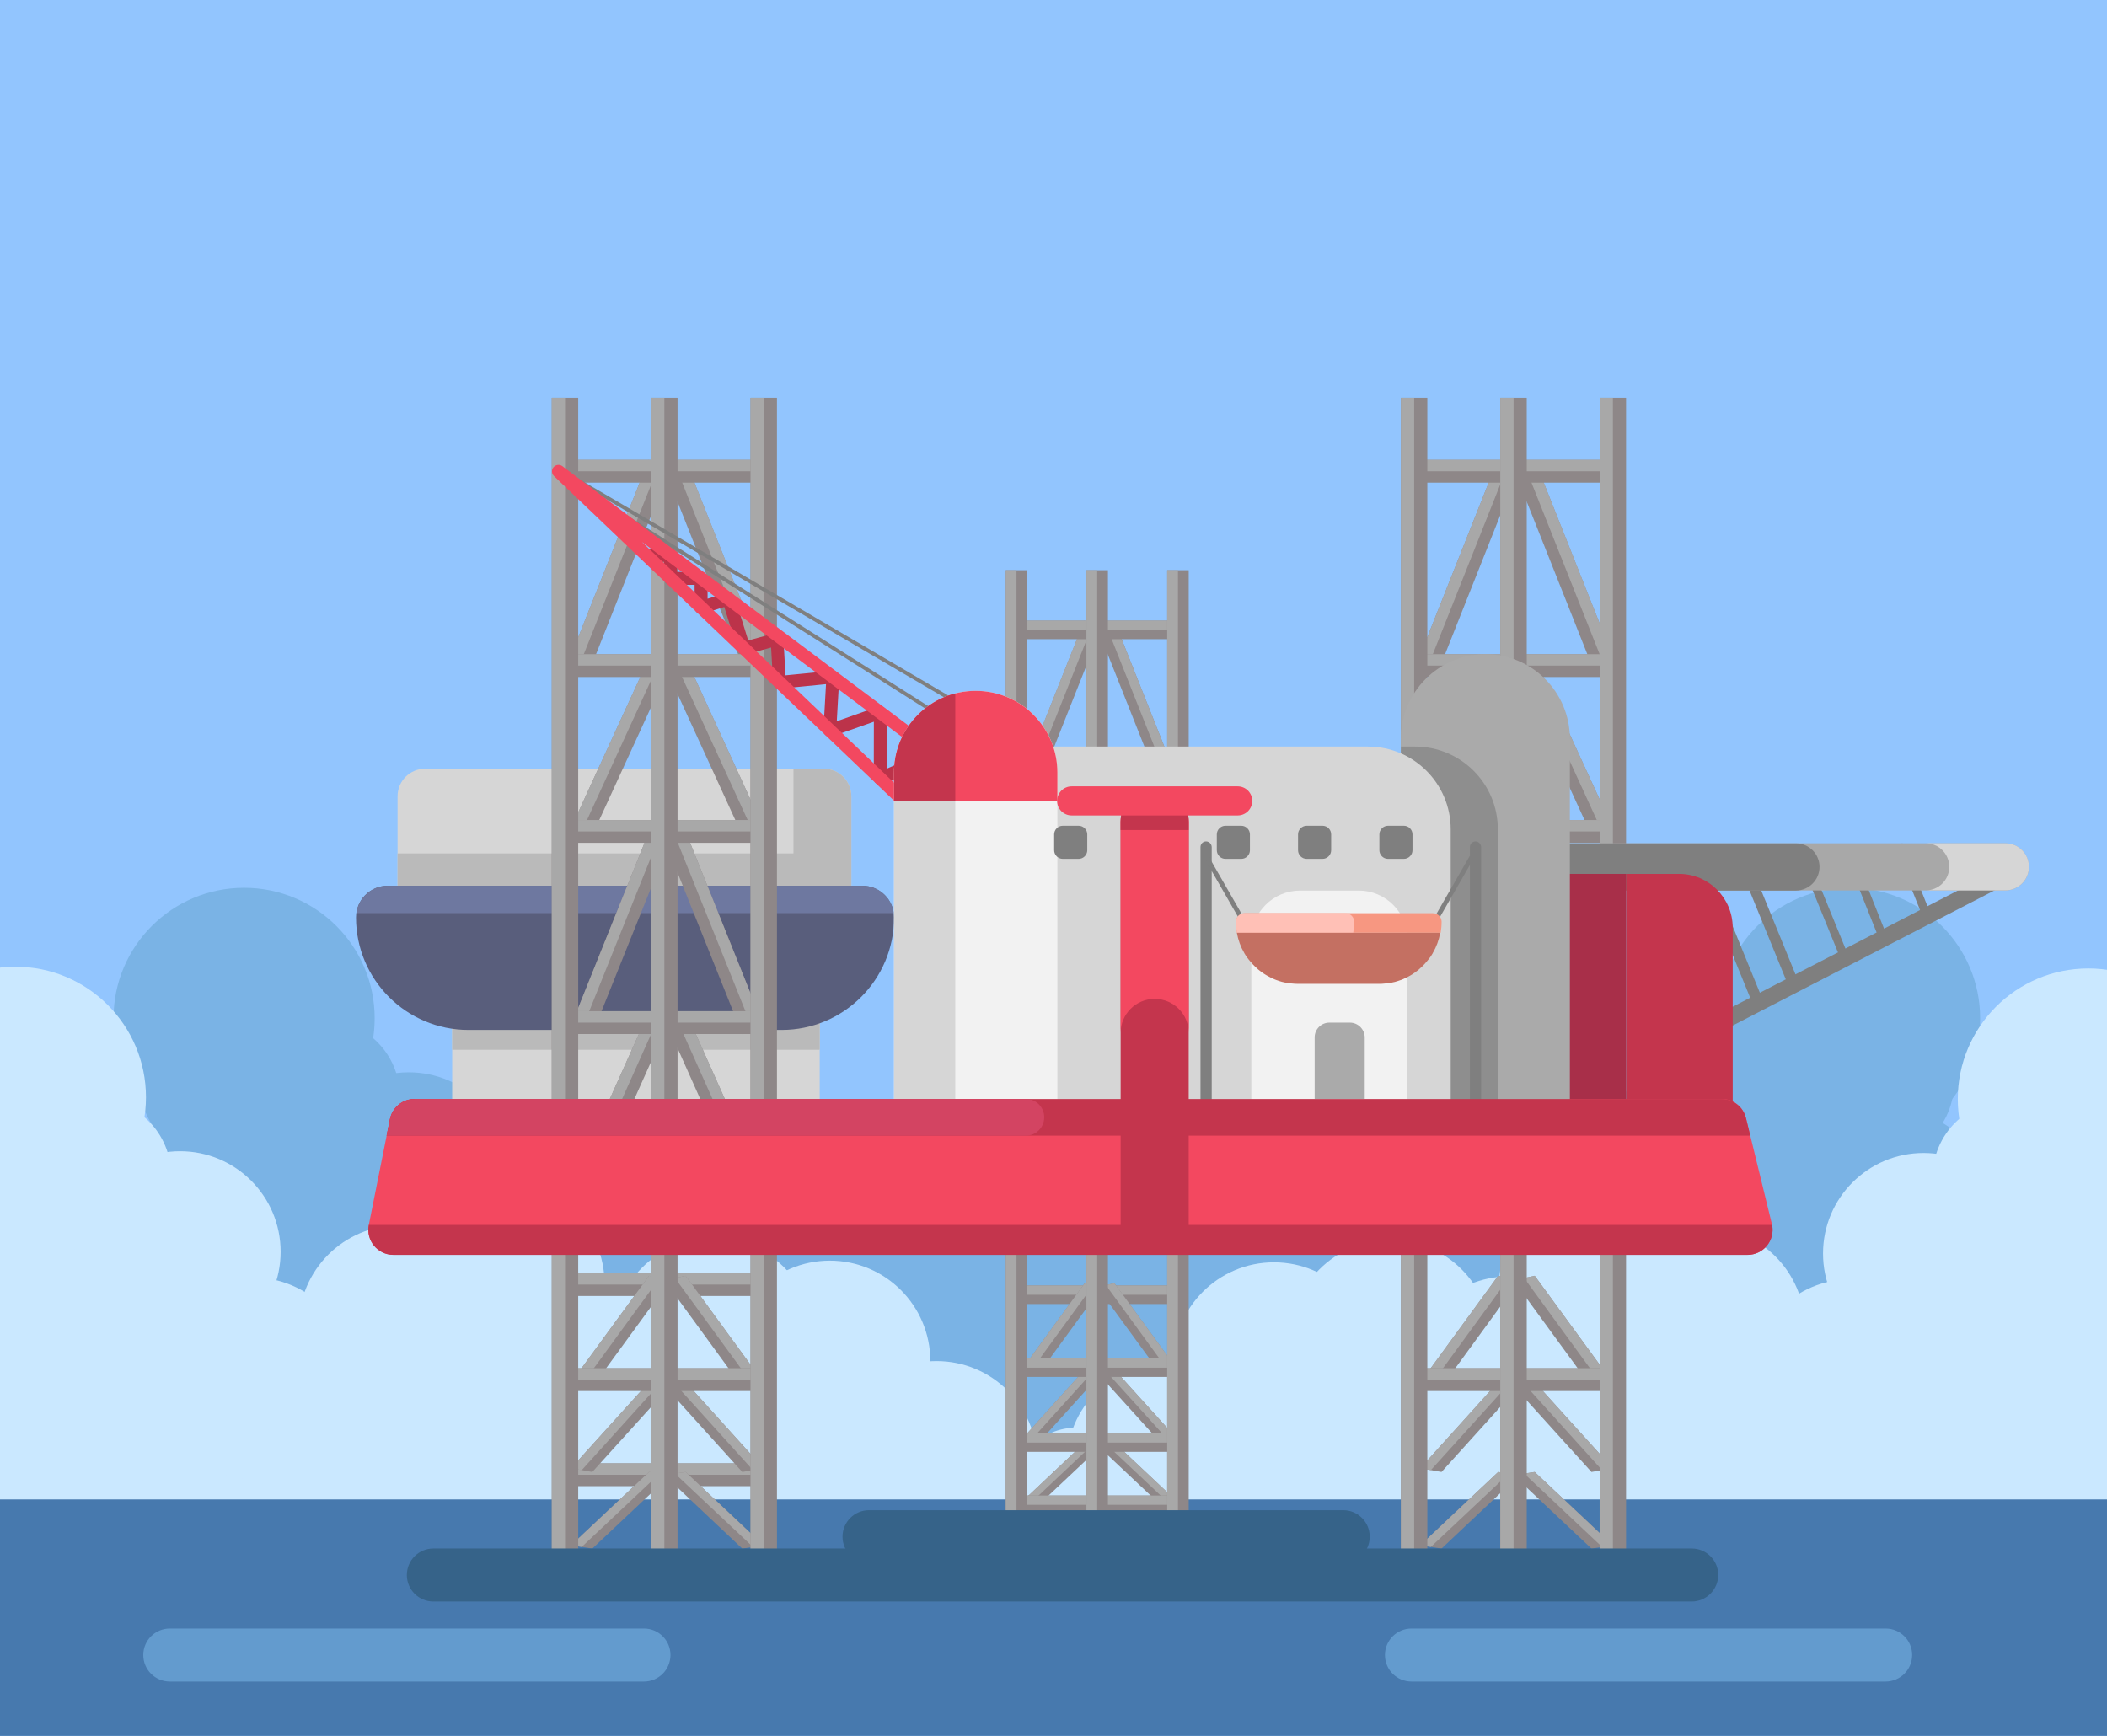<svg xmlns="http://www.w3.org/2000/svg" xmlns:xlink="http://www.w3.org/1999/xlink" id="Layer_1" x="0px" y="0px" viewBox="0 0 2272 1872" style="enable-background:new 0 0 2272 1872;" xml:space="preserve"><style type="text/css">	.st0{clip-path:url(#SVGID_2_);fill:#92C5FE;}	.st1{clip-path:url(#SVGID_2_);}	.st2{fill:#7AB3E5;}	.st3{fill:#CAE8FF;}	.st4{clip-path:url(#SVGID_2_);fill:#4779AE;}	.st5{clip-path:url(#SVGID_2_);fill:#639BCE;}	.st6{fill:#8E8788;}	.st7{fill:#A8A8A8;}	.st8{fill:#D6D6D6;}	.st9{fill:#BABABA;}	.st10{fill:#595E7C;}	.st11{fill:#6E78A0;}	.st12{fill:#7F7F7F;}	.st13{fill:#C4354D;}	.st14{fill:#A82F49;}	.st15{fill:#F34860;}	.st16{fill:#AAAAAA;}	.st17{fill:#8E8E8E;}	.st18{fill:#BC334A;}	.st19{fill:#F2F2F2;}	.st20{fill:#D34462;}	.st21{fill:#F79781;}	.st22{fill:#FFC0B6;}	.st23{fill:#C47062;}	.st24{clip-path:url(#SVGID_2_);fill:#366389;}</style><g>	<defs>		<rect id="SVGID_1_" width="2272" height="1872"></rect>	</defs>	<clipPath id="SVGID_2_">		<use xlink:href="#SVGID_1_" style="overflow:visible;"></use>	</clipPath>	<rect class="st0" width="2272" height="1872"></rect>	<g class="st1">		<circle class="st2" cx="263.2" cy="1372.3" r="190"></circle>		<circle class="st2" cx="398.4" cy="1530.1" r="82.6"></circle>		<circle class="st2" cx="523.4" cy="1501.6" r="82.6"></circle>		<circle class="st2" cx="453" cy="1447.5" r="82.6"></circle>		<circle class="st2" cx="233.2" cy="1167.8" r="82.6"></circle>		<circle class="st2" cx="348.5" cy="1182.2" r="82.6"></circle>		<circle class="st2" cx="263.2" cy="1098.2" r="140.8"></circle>		<circle class="st2" cx="440.8" cy="1264.8" r="108.4"></circle>		<circle class="st2" cx="519.1" cy="1400.9" r="108.4"></circle>		<circle class="st2" cx="636.8" cy="1497.3" r="108.4"></circle>		<circle class="st2" cx="677.3" cy="1344.6" r="108.4"></circle>		<circle class="st2" cx="790.2" cy="1491.1" r="108.4"></circle>		<circle class="st2" cx="790.2" cy="1299.3" r="108.4"></circle>		<circle class="st2" cx="888.1" cy="1397.9" r="108.4"></circle>		<circle class="st2" cx="965.3" cy="1510" r="108.4"></circle>		<circle class="st2" cx="1015.7" cy="1358.5" r="108.4"></circle>		<circle class="st2" cx="1115.3" cy="1497.3" r="108.4"></circle>		<circle class="st2" cx="1141.4" cy="1382.8" r="108.4"></circle>		<circle class="st2" cx="1256.5" cy="1491.1" r="108.4"></circle>		<circle class="st2" cx="1407.9" cy="1524.5" r="70.1"></circle>	</g>	<g class="st1">		<circle class="st2" cx="1994.4" cy="1372.3" r="190"></circle>		<circle class="st2" cx="1859.3" cy="1530.1" r="82.6"></circle>		<circle class="st2" cx="1734.2" cy="1501.6" r="82.6"></circle>		<circle class="st2" cx="1804.6" cy="1447.5" r="82.6"></circle>		<circle class="st2" cx="2024.4" cy="1167.8" r="82.6"></circle>		<circle class="st2" cx="1909.1" cy="1182.2" r="82.6"></circle>		<circle class="st2" cx="1994.4" cy="1098.2" r="140.8"></circle>		<circle class="st2" cx="1816.8" cy="1264.8" r="108.4"></circle>		<circle class="st2" cx="1738.6" cy="1400.9" r="108.4"></circle>		<circle class="st2" cx="1620.8" cy="1497.3" r="108.4"></circle>		<circle class="st2" cx="1580.3" cy="1344.6" r="108.4"></circle>		<circle class="st2" cx="1467.4" cy="1491.1" r="108.4"></circle>		<circle class="st2" cx="1467.4" cy="1299.3" r="108.4"></circle>		<circle class="st2" cx="1369.5" cy="1397.9" r="108.4"></circle>		<circle class="st2" cx="1292.4" cy="1510" r="108.4"></circle>		<circle class="st2" cx="1241.9" cy="1358.5" r="108.4"></circle>		<circle class="st2" cx="1142.3" cy="1497.3" r="108.4"></circle>		<circle class="st2" cx="1116.2" cy="1382.8" r="108.4"></circle>		<circle class="st2" cx="1001.1" cy="1491.1" r="108.4"></circle>		<circle class="st2" cx="849.7" cy="1524.5" r="70.1"></circle>	</g>	<g class="st1">		<circle class="st3" cx="2251.9" cy="1459.3" r="190"></circle>		<circle class="st3" cx="2116.7" cy="1617" r="82.6"></circle>		<circle class="st3" cx="1991.6" cy="1588.6" r="82.6"></circle>		<circle class="st3" cx="2062.1" cy="1534.5" r="82.6"></circle>		<circle class="st3" cx="2281.9" cy="1254.8" r="82.6"></circle>		<circle class="st3" cx="2166.6" cy="1269.2" r="82.6"></circle>		<circle class="st3" cx="2251.9" cy="1185.2" r="140.8"></circle>		<circle class="st3" cx="2074.2" cy="1351.8" r="108.4"></circle>		<circle class="st3" cx="1996" cy="1487.9" r="108.4"></circle>		<circle class="st3" cx="1878.3" cy="1584.3" r="108.4"></circle>		<circle class="st3" cx="1837.8" cy="1431.6" r="108.4"></circle>		<circle class="st3" cx="1724.9" cy="1578.1" r="108.4"></circle>		<circle class="st3" cx="1724.9" cy="1386.3" r="108.4"></circle>		<circle class="st3" cx="1627" cy="1484.9" r="108.4"></circle>		<circle class="st3" cx="1549.8" cy="1597" r="108.4"></circle>		<circle class="st3" cx="1499.4" cy="1445.5" r="108.4"></circle>		<circle class="st3" cx="1399.7" cy="1584.3" r="108.4"></circle>		<circle class="st3" cx="1373.7" cy="1469.7" r="108.4"></circle>		<circle class="st3" cx="1258.6" cy="1578.1" r="108.4"></circle>		<circle class="st3" cx="1107.2" cy="1611.5" r="70.1"></circle>	</g>	<g class="st1">		<circle class="st3" cx="16.6" cy="1457.4" r="190"></circle>		<circle class="st3" cx="151.7" cy="1615.2" r="82.6"></circle>		<circle class="st3" cx="276.8" cy="1586.7" r="82.6"></circle>		<circle class="st3" cx="206.3" cy="1532.6" r="82.6"></circle>		<circle class="st3" cx="-13.5" cy="1252.9" r="82.6"></circle>		<circle class="st3" cx="101.9" cy="1267.4" r="82.6"></circle>		<circle class="st3" cx="16.6" cy="1183.3" r="140.8"></circle>		<circle class="st3" cx="194.2" cy="1349.9" r="108.4"></circle>		<circle class="st3" cx="272.4" cy="1486" r="108.4"></circle>		<circle class="st3" cx="390.2" cy="1582.4" r="108.4"></circle>		<circle class="st3" cx="430.6" cy="1429.7" r="108.4"></circle>		<circle class="st3" cx="543.5" cy="1576.2" r="108.4"></circle>		<circle class="st3" cx="543.5" cy="1384.4" r="108.4"></circle>		<circle class="st3" cx="641.5" cy="1483" r="108.4"></circle>		<circle class="st3" cx="718.6" cy="1595.1" r="108.4"></circle>		<circle class="st3" cx="769.1" cy="1443.6" r="108.4"></circle>		<circle class="st3" cx="868.7" cy="1582.4" r="108.4"></circle>		<circle class="st3" cx="894.8" cy="1467.9" r="108.4"></circle>		<circle class="st3" cx="1009.9" cy="1576.2" r="108.4"></circle>		<circle class="st3" cx="1161.2" cy="1609.6" r="70.1"></circle>	</g>	<rect y="1617" class="st4" width="2272" height="255"></rect>	<path class="st5" d="M694.4,1813.4H183.1c-15.8,0-28.6-12.8-28.6-28.6l0,0c0-15.8,12.8-28.6,28.6-28.6h511.3  c15.8,0,28.6,12.8,28.6,28.6l0,0C722.9,1800.7,710.1,1813.4,694.4,1813.4z"></path>	<path class="st5" d="M2033.2,1813.4H1522c-15.8,0-28.6-12.8-28.6-28.6l0,0c0-15.8,12.8-28.6,28.6-28.6h511.3  c15.8,0,28.6,12.8,28.6,28.6l0,0C2061.8,1800.7,2049,1813.4,2033.2,1813.4z"></path>	<g class="st1">		<g>			<rect x="602.1" y="1578.1" class="st6" width="227.6" height="24.6"></rect>			<rect x="602.1" y="1578.1" class="st7" width="227.6" height="12.3"></rect>		</g>		<g>			<g>				<rect x="602.1" y="1373" class="st6" width="227.6" height="24.6"></rect>				<rect x="602.1" y="1373" class="st7" width="227.6" height="12.3"></rect>			</g>			<g>				<path class="st8" d="M888.3,1081.6H458.4c-16.4,0-29.7-13.3-29.7-29.7V858.7c0-16.4,13.3-29.7,29.7-29.7h429.9     c16.4,0,29.7,13.3,29.7,29.7v193.2C918,1068.3,904.7,1081.6,888.3,1081.6z"></path>			</g>			<g>				<path class="st9" d="M888.3,829h-32.7v91.3H428.7v131.6c0,16.4,13.3,29.7,29.7,29.7h429.9c16.4,0,29.7-13.3,29.7-29.7V858.7     C918,842.3,904.7,829,888.3,829z"></path>			</g>			<g>				<rect x="487.6" y="1058" class="st8" width="396.3" height="200.1"></rect>			</g>			<g>				<rect x="487.6" y="1058" class="st9" width="396.3" height="74.1"></rect>			</g>			<g>				<path class="st10" d="M929.9,955.2H418.1c-18.9,0-34.2,15.3-34.2,34.2v0c0,67,54.3,121.3,121.3,121.3h337.6     c67,0,121.3-54.3,121.3-121.3v0C964.1,970.5,948.8,955.2,929.9,955.2z"></path>			</g>			<g>				<path class="st11" d="M929.9,955.2H418.1c-17.3,0-31.6,12.9-33.8,29.5h579.5C961.5,968.1,947.2,955.2,929.9,955.2z"></path>			</g>			<g>				<g>					<g>						<g>															<rect x="555.5" y="593.9" transform="matrix(0.369 -0.929 0.929 0.369 -141.237 1004.364)" class="st6" width="227.6" height="24.6"></rect>						</g>						<g>															<rect x="549.8" y="597.8" transform="matrix(0.369 -0.929 0.929 0.369 -142.734 997.609)" class="st7" width="227.6" height="12.3"></rect>						</g>					</g>					<g>						<g>															<rect x="656.1" y="593.9" transform="matrix(-0.369 -0.929 0.929 -0.369 490.763 1545.546)" class="st6" width="227.6" height="24.6"></rect>						</g>						<g>															<rect x="661.8" y="597.8" transform="matrix(-0.369 -0.929 0.929 -0.369 500.716 1547.752)" class="st7" width="227.6" height="12.3"></rect>						</g>					</g>					<g>						<g>							<polygon class="st6" points="722.8,717.4 638.7,900.7 615.8,892.8 699.9,709.5        "></polygon>						</g>						<g>							<polygon class="st7" points="711.3,713.4 627.3,896.7 615.8,892.8 699.9,709.5        "></polygon>						</g>					</g>					<g>						<g>							<polygon class="st6" points="716.4,717.4 800.4,900.7 823.3,892.8 739.3,709.5        "></polygon>						</g>						<g>							<polygon class="st7" points="727.8,713.4 811.9,896.7 823.3,892.8 739.3,709.5        "></polygon>						</g>					</g>					<g>						<g>							<polygon class="st6" points="722.8,905.7 638.7,1115.2 615.8,1106.1 699.9,896.7        "></polygon>						</g>						<g>							<polygon class="st7" points="711.3,901.2 627.3,1110.6 615.8,1106.1 699.9,896.7        "></polygon>						</g>					</g>					<g>						<g>							<polygon class="st6" points="716.4,905.7 800.4,1115.2 823.3,1106.1 739.3,896.7        "></polygon>						</g>						<g>							<polygon class="st7" points="727.8,901.2 811.9,1110.6 823.3,1106.1 739.3,896.7        "></polygon>						</g>					</g>					<g>						<g>							<polygon class="st6" points="722.8,1098.6 638.7,1286.6 615.8,1278.5 699.9,1090.5        "></polygon>						</g>						<g>							<polygon class="st7" points="711.3,1094.6 627.3,1282.5 615.8,1278.5 699.9,1090.5        "></polygon>						</g>					</g>					<g>						<g>							<polygon class="st6" points="716.4,1098.6 800.4,1286.6 823.3,1278.5 739.3,1090.5        "></polygon>						</g>						<g>							<polygon class="st7" points="727.8,1094.6 811.9,1282.5 823.3,1278.5 739.3,1090.5        "></polygon>						</g>					</g>					<g>						<g>							<polygon class="st6" points="722.8,1380.7 638.7,1495.9 615.8,1490.9 699.9,1375.8        "></polygon>						</g>						<g>							<polygon class="st7" points="711.3,1378.2 627.3,1493.4 615.8,1490.9 699.9,1375.8        "></polygon>						</g>					</g>					<g>						<g>							<polygon class="st6" points="716.4,1380.7 800.4,1495.9 823.3,1490.9 739.3,1375.8        "></polygon>						</g>						<g>							<polygon class="st7" points="727.8,1378.2 811.9,1493.4 823.3,1490.9 739.3,1375.8        "></polygon>						</g>					</g>					<g>						<g>							<polygon class="st6" points="722.8,1494.4 638.7,1587.4 615.8,1583.4 699.9,1490.4        "></polygon>						</g>						<g>							<polygon class="st7" points="711.3,1492.4 627.3,1585.4 615.8,1583.4 699.9,1490.4        "></polygon>						</g>					</g>					<g>						<g>							<polygon class="st6" points="716.4,1494.4 800.4,1587.4 823.3,1583.4 739.3,1490.4        "></polygon>						</g>						<g>							<polygon class="st7" points="727.8,1492.4 811.9,1585.4 823.3,1583.4 739.3,1490.4        "></polygon>						</g>					</g>					<g>						<g>							<polygon class="st6" points="722.8,1590.8 638.7,1670 615.8,1666.5 699.9,1587.4        "></polygon>						</g>						<g>							<polygon class="st7" points="711.3,1589.1 627.3,1668.2 615.8,1666.5 699.9,1587.4        "></polygon>						</g>					</g>					<g>						<g>							<polygon class="st6" points="716.4,1590.8 800.4,1670 823.3,1666.5 739.3,1587.4        "></polygon>						</g>						<g>							<polygon class="st7" points="727.8,1589.1 811.9,1668.2 823.3,1666.5 739.3,1587.4        "></polygon>						</g>					</g>					<g>						<rect x="602.1" y="705.5" class="st6" width="227.6" height="24.6"></rect>					</g>					<g>						<rect x="602.1" y="705.5" class="st7" width="227.6" height="12.3"></rect>					</g>				</g>				<g>					<g>						<rect x="602.1" y="1475.5" class="st6" width="227.6" height="24.6"></rect>					</g>					<g>						<rect x="602.1" y="1475.5" class="st7" width="227.6" height="12.3"></rect>					</g>				</g>				<g>					<g>						<rect x="602.1" y="1090.5" class="st6" width="227.6" height="24.6"></rect>					</g>					<g>						<rect x="602.1" y="1090.5" class="st7" width="227.6" height="12.3"></rect>					</g>				</g>				<g>					<g>						<rect x="602.1" y="495.9" class="st6" width="227.6" height="24.6"></rect>					</g>					<g>						<rect x="602.1" y="495.9" class="st7" width="227.6" height="12.3"></rect>					</g>				</g>				<g>					<g>						<rect x="602.1" y="884.3" class="st6" width="227.6" height="24.6"></rect>					</g>					<g>						<rect x="602.1" y="884.3" class="st7" width="227.6" height="12.3"></rect>					</g>				</g>				<g>					<g>						<rect x="595" y="428.9" class="st6" width="28.5" height="1273.8"></rect>					</g>					<g>						<rect x="595" y="428.9" class="st7" width="14.3" height="1273.8"></rect>					</g>				</g>				<g>					<g>						<rect x="809.3" y="428.9" class="st6" width="28.5" height="1273.8"></rect>					</g>					<g>						<rect x="809.3" y="428.9" class="st7" width="14.3" height="1273.8"></rect>					</g>				</g>				<g>					<g>						<rect x="702.1" y="428.9" class="st6" width="28.5" height="1273.8"></rect>					</g>					<g>						<rect x="702.1" y="428.9" class="st7" width="14.3" height="1273.8"></rect>					</g>				</g>			</g>			<g>				<rect x="1104.8" y="1386.3" class="st6" width="165.3" height="20"></rect>				<rect x="1104.8" y="1386.3" class="st7" width="165.3" height="10"></rect>			</g>			<g>				<g>					<g>						<g>															<rect x="1052.5" y="748.9" transform="matrix(0.369 -0.929 0.929 0.369 16.875 1542.618)" class="st6" width="184.8" height="20"></rect>						</g>						<g>															<rect x="1047.8" y="752" transform="matrix(0.369 -0.929 0.929 0.369 15.66 1537.132)" class="st7" width="184.8" height="10"></rect>						</g>					</g>					<g>						<g>															<rect x="1134.1" y="748.9" transform="matrix(-0.369 -0.929 0.929 -0.369 974.235 2178.973)" class="st6" width="184.8" height="20"></rect>						</g>						<g>															<rect x="1138.8" y="752" transform="matrix(-0.369 -0.929 0.929 -0.369 982.318 2180.764)" class="st7" width="184.8" height="10"></rect>						</g>					</g>					<g>						<g>							<polygon class="st6" points="1188.3,849.1 1120.1,998 1101.5,991.6 1169.7,842.7        "></polygon>						</g>						<g>							<polygon class="st7" points="1179,845.9 1110.8,994.8 1101.5,991.6 1169.7,842.7        "></polygon>						</g>					</g>					<g>						<g>							<polygon class="st6" points="1183.1,849.1 1251.4,998 1270,991.6 1201.7,842.7        "></polygon>						</g>						<g>							<polygon class="st7" points="1192.4,845.9 1260.7,994.8 1270,991.6 1201.7,842.7        "></polygon>						</g>					</g>					<g>						<g>							<polygon class="st6" points="1188.3,1002.1 1120.1,1172.2 1101.5,1164.9 1169.7,994.7        "></polygon>						</g>						<g>							<polygon class="st7" points="1179,998.4 1110.8,1168.5 1101.5,1164.9 1169.7,994.7        "></polygon>						</g>					</g>					<g>						<g>							<polygon class="st6" points="1183.1,1002.1 1251.4,1172.2 1270,1164.9 1201.7,994.7        "></polygon>						</g>						<g>							<polygon class="st7" points="1192.4,998.4 1260.7,1168.5 1270,1164.9 1201.7,994.7        "></polygon>						</g>					</g>					<g>						<g>							<polygon class="st6" points="1188.3,1158.7 1120.1,1311.4 1101.5,1304.8 1169.7,1152.2        "></polygon>						</g>						<g>							<polygon class="st7" points="1179,1155.5 1110.8,1308.1 1101.5,1304.8 1169.7,1152.2        "></polygon>						</g>					</g>					<g>						<g>							<polygon class="st6" points="1183.1,1158.7 1251.4,1311.4 1270,1304.8 1201.7,1152.2        "></polygon>						</g>						<g>							<polygon class="st7" points="1192.4,1155.5 1260.7,1308.1 1270,1304.8 1201.7,1152.2        "></polygon>						</g>					</g>					<g>						<g>							<polygon class="st6" points="1188.3,1387.9 1120.1,1481.4 1101.5,1477.4 1169.7,1383.8        "></polygon>						</g>						<g>							<polygon class="st7" points="1179,1385.8 1110.8,1479.4 1101.5,1477.4 1169.7,1383.8        "></polygon>						</g>					</g>					<g>						<g>							<polygon class="st6" points="1183.1,1387.9 1251.4,1481.4 1270,1477.4 1201.7,1383.8        "></polygon>						</g>						<g>							<polygon class="st7" points="1192.4,1385.8 1260.7,1479.4 1270,1477.4 1201.7,1383.8        "></polygon>						</g>					</g>					<g>						<g>							<polygon class="st6" points="1188.3,1480.2 1120.1,1555.7 1101.5,1552.5 1169.7,1476.9        "></polygon>						</g>						<g>							<polygon class="st7" points="1179,1478.6 1110.8,1554.1 1101.5,1552.5 1169.7,1476.9        "></polygon>						</g>					</g>					<g>						<g>							<polygon class="st6" points="1183.1,1480.2 1251.4,1555.7 1270,1552.5 1201.7,1476.9        "></polygon>						</g>						<g>							<polygon class="st7" points="1192.4,1478.6 1260.7,1554.1 1270,1552.5 1201.7,1476.9        "></polygon>						</g>					</g>					<g>						<g>							<polygon class="st6" points="1188.3,1558.5 1120.1,1622.8 1101.5,1620 1169.7,1555.7        "></polygon>						</g>						<g>							<polygon class="st7" points="1179,1557.1 1110.8,1621.4 1101.5,1620 1169.7,1555.7        "></polygon>						</g>					</g>					<g>						<g>							<polygon class="st6" points="1183.1,1558.5 1251.4,1622.8 1270,1620 1201.7,1555.7        "></polygon>						</g>						<g>							<polygon class="st7" points="1192.4,1557.1 1260.7,1621.4 1270,1620 1201.7,1555.7        "></polygon>						</g>					</g>					<g>						<rect x="1090.3" y="839.5" class="st6" width="184.8" height="20"></rect>					</g>					<g>						<rect x="1090.3" y="839.5" class="st7" width="184.8" height="10"></rect>					</g>				</g>				<g>					<g>						<rect x="1090.3" y="1464.9" class="st6" width="184.8" height="20"></rect>					</g>					<g>						<rect x="1090.3" y="1464.9" class="st7" width="184.8" height="10"></rect>					</g>				</g>				<g>					<g>						<rect x="1090.3" y="1545.7" class="st6" width="184.8" height="20"></rect>					</g>					<g>						<rect x="1090.3" y="1545.7" class="st7" width="184.8" height="10"></rect>					</g>				</g>				<g>					<g>						<rect x="1090.3" y="1612.8" class="st6" width="184.8" height="20"></rect>					</g>					<g>						<rect x="1090.3" y="1612.8" class="st7" width="184.8" height="10"></rect>					</g>				</g>				<g>					<g>						<rect x="1090.3" y="1152.2" class="st6" width="184.8" height="20"></rect>					</g>					<g>						<rect x="1090.3" y="1152.2" class="st7" width="184.8" height="10"></rect>					</g>				</g>				<g>					<g>						<rect x="1090.3" y="669.3" class="st6" width="184.8" height="20"></rect>					</g>					<g>						<rect x="1090.3" y="669.3" class="st7" width="184.8" height="10"></rect>					</g>				</g>				<g>					<g>						<rect x="1090.3" y="984.7" class="st6" width="184.8" height="20"></rect>					</g>					<g>						<rect x="1090.3" y="984.7" class="st7" width="184.8" height="10"></rect>					</g>				</g>				<g>					<g>						<rect x="1084.5" y="614.9" class="st6" width="23.2" height="1034.5"></rect>					</g>					<g>						<rect x="1084.5" y="614.9" class="st7" width="11.6" height="1034.5"></rect>					</g>				</g>				<g>					<g>						<rect x="1258.6" y="614.9" class="st6" width="23.2" height="1034.5"></rect>					</g>					<g>						<rect x="1258.6" y="614.9" class="st7" width="11.6" height="1034.5"></rect>					</g>				</g>				<g>					<g>						<rect x="1171.5" y="614.9" class="st6" width="23.2" height="1034.5"></rect>					</g>					<g>						<rect x="1171.5" y="614.9" class="st7" width="11.6" height="1034.5"></rect>					</g>				</g>			</g>			<g>				<g>					<g>						<g>															<rect x="1471.1" y="593.9" transform="matrix(0.369 -0.929 0.929 0.369 436.291 1855.29)" class="st6" width="227.6" height="24.6"></rect>						</g>						<g>															<rect x="1465.4" y="597.8" transform="matrix(0.369 -0.929 0.929 0.369 434.794 1848.535)" class="st7" width="227.6" height="12.3"></rect>						</g>					</g>					<g>						<g>															<rect x="1571.7" y="593.9" transform="matrix(-0.369 -0.929 0.929 -0.369 1744.51 2396.471)" class="st6" width="227.6" height="24.6"></rect>						</g>						<g>															<rect x="1577.4" y="597.8" transform="matrix(-0.369 -0.929 0.929 -0.369 1754.463 2398.677)" class="st7" width="227.6" height="12.3"></rect>						</g>					</g>					<g>						<g>							<polygon class="st6" points="1638.4,717.4 1554.4,900.7 1531.5,892.8 1615.5,709.5        "></polygon>						</g>						<g>							<polygon class="st7" points="1627,713.4 1542.9,896.7 1531.5,892.8 1615.5,709.5        "></polygon>						</g>					</g>					<g>						<g>							<polygon class="st6" points="1632,717.4 1716.1,900.7 1739,892.8 1654.9,709.5        "></polygon>						</g>						<g>							<polygon class="st7" points="1643.5,713.4 1727.5,896.7 1739,892.8 1654.9,709.5        "></polygon>						</g>					</g>					<g>						<g>							<polygon class="st6" points="1638.4,905.7 1554.4,1115.2 1531.5,1106.1 1615.5,896.7        "></polygon>						</g>						<g>							<polygon class="st7" points="1627,901.2 1542.9,1110.6 1531.5,1106.1 1615.5,896.7        "></polygon>						</g>					</g>					<g>						<g>							<polygon class="st6" points="1632,905.7 1716.1,1115.2 1739,1106.1 1654.9,896.7        "></polygon>						</g>						<g>							<polygon class="st7" points="1643.5,901.2 1727.5,1110.6 1739,1106.1 1654.9,896.7        "></polygon>						</g>					</g>					<g>						<g>							<polygon class="st6" points="1638.4,1098.6 1554.4,1286.6 1531.5,1278.5 1615.5,1090.5        "></polygon>						</g>						<g>							<polygon class="st7" points="1627,1094.6 1542.9,1282.5 1531.5,1278.5 1615.5,1090.5        "></polygon>						</g>					</g>					<g>						<g>							<polygon class="st6" points="1632,1098.6 1716.1,1286.6 1739,1278.5 1654.9,1090.5        "></polygon>						</g>						<g>							<polygon class="st7" points="1643.5,1094.6 1727.5,1282.5 1739,1278.5 1654.9,1090.5        "></polygon>						</g>					</g>					<g>						<g>							<polygon class="st6" points="1638.4,1380.7 1554.4,1495.9 1531.5,1490.9 1615.5,1375.8        "></polygon>						</g>						<g>							<polygon class="st7" points="1627,1378.2 1542.9,1493.4 1531.5,1490.9 1615.5,1375.8        "></polygon>						</g>					</g>					<g>						<g>							<polygon class="st6" points="1632,1380.7 1716.1,1495.9 1739,1490.9 1654.9,1375.8        "></polygon>						</g>						<g>							<polygon class="st7" points="1643.5,1378.2 1727.5,1493.4 1739,1490.9 1654.9,1375.8        "></polygon>						</g>					</g>					<g>						<g>							<polygon class="st6" points="1638.4,1494.4 1554.4,1587.4 1531.5,1583.4 1615.5,1490.4        "></polygon>						</g>						<g>							<polygon class="st7" points="1627,1492.4 1542.9,1585.4 1531.5,1583.4 1615.5,1490.4        "></polygon>						</g>					</g>					<g>						<g>							<polygon class="st6" points="1632,1494.4 1716.1,1587.4 1739,1583.4 1654.9,1490.4        "></polygon>						</g>						<g>							<polygon class="st7" points="1643.5,1492.4 1727.5,1585.4 1739,1583.4 1654.9,1490.4        "></polygon>						</g>					</g>					<g>						<g>							<polygon class="st6" points="1638.4,1590.8 1554.4,1670 1531.5,1666.5 1615.5,1587.4        "></polygon>						</g>						<g>							<polygon class="st7" points="1627,1589.1 1542.9,1668.2 1531.5,1666.5 1615.5,1587.4        "></polygon>						</g>					</g>					<g>						<g>							<polygon class="st6" points="1632,1590.8 1716.1,1670 1739,1666.5 1654.9,1587.4        "></polygon>						</g>						<g>							<polygon class="st7" points="1643.5,1589.1 1727.5,1668.2 1739,1666.5 1654.9,1587.4        "></polygon>						</g>					</g>					<g>						<rect x="1517.8" y="705.5" class="st6" width="227.6" height="24.6"></rect>					</g>					<g>						<rect x="1517.8" y="705.5" class="st7" width="227.6" height="12.3"></rect>					</g>				</g>				<g>					<g>						<rect x="1517.8" y="1475.5" class="st6" width="227.6" height="24.6"></rect>					</g>					<g>						<rect x="1517.8" y="1475.5" class="st7" width="227.6" height="12.3"></rect>					</g>				</g>				<g>					<g>						<rect x="1517.8" y="1090.5" class="st6" width="227.6" height="24.6"></rect>					</g>					<g>						<rect x="1517.8" y="1090.5" class="st7" width="227.6" height="12.3"></rect>					</g>				</g>				<g>					<g>						<rect x="1517.8" y="495.9" class="st6" width="227.6" height="24.6"></rect>					</g>					<g>						<rect x="1517.8" y="495.9" class="st7" width="227.6" height="12.3"></rect>					</g>				</g>				<g>					<g>						<rect x="1517.8" y="884.3" class="st6" width="227.6" height="24.6"></rect>					</g>					<g>						<rect x="1517.8" y="884.3" class="st7" width="227.6" height="12.3"></rect>					</g>				</g>				<g>					<g>						<rect x="1510.6" y="428.9" class="st6" width="28.5" height="1273.8"></rect>					</g>					<g>						<rect x="1510.6" y="428.9" class="st7" width="14.3" height="1273.8"></rect>					</g>				</g>				<g>					<g>						<rect x="1724.9" y="428.9" class="st6" width="28.5" height="1273.8"></rect>					</g>					<g>						<rect x="1724.9" y="428.9" class="st7" width="14.3" height="1273.8"></rect>					</g>				</g>				<g>					<g>						<rect x="1617.8" y="428.9" class="st6" width="28.5" height="1273.8"></rect>					</g>					<g>						<rect x="1617.8" y="428.9" class="st7" width="14.3" height="1273.8"></rect>					</g>				</g>			</g>			<g>				<g>					<g>													<rect x="1963.6" y="931.1" transform="matrix(0.926 -0.378 0.378 0.926 -225.299 816.577)" class="st12" width="9" height="102.6"></rect>					</g>				</g>				<g>					<g>						<polygon class="st12" points="2025.8,1011.2 1996,936.6 2004.4,933.2 2034.1,1007.8       "></polygon>					</g>				</g>				<g>					<g>						<polygon class="st12" points="2072.8,987.4 2043,912.8 2051.3,909.4 2081.1,984       "></polygon>					</g>				</g>				<g>					<g>													<rect x="1902.9" y="933.9" transform="matrix(0.926 -0.378 0.378 0.926 -236.475 795.485)" class="st12" width="11.7" height="132.9"></rect>					</g>				</g>				<g>					<g>													<rect x="1862.5" y="948.8" transform="matrix(0.926 -0.378 0.378 0.926 -245.125 781.303)" class="st12" width="11.7" height="132.9"></rect>					</g>				</g>				<g>											<rect x="1808.8" y="1020.9" transform="matrix(0.889 -0.459 0.459 0.889 -250.029 1029.929)" class="st12" width="374.5" height="18"></rect>				</g>			</g>			<g>				<path class="st7" d="M2162.4,960.3h-527.6v-50.9h527.6c14.1,0,25.4,11.4,25.4,25.4v0C2187.9,948.9,2176.5,960.3,2162.4,960.3z"></path>			</g>			<g>				<path class="st8" d="M2162.4,909.4h-85.9c14.1,0,25.4,11.4,25.4,25.4v0c0,14.1-11.4,25.4-25.4,25.4h85.9     c14.1,0,25.4-11.4,25.4-25.4v0C2187.9,920.8,2176.5,909.4,2162.4,909.4z"></path>			</g>			<g>				<path class="st12" d="M1962,934.9L1962,934.9c0-14.1-11.4-25.4-25.4-25.4h-301.7v50.9h301.7C1950.6,960.3,1962,948.9,1962,934.9     z"></path>			</g>			<g>				<g>					<path class="st13" d="M1810.6,942.4h-57.1v345.5H1467v0h401.4v-287.7C1868.3,968.3,1842.4,942.4,1810.6,942.4z"></path>				</g>				<g>					<polygon class="st14" points="1753.4,942.4 1467,942.4 1467,942.4 1467,1287.9 1467,1287.9 1753.4,1287.9      "></polygon>				</g>			</g>			<g>				<path class="st15" d="M1884.4,1353.2H424.2c-17,0-29.8-15.6-26.5-32.3l22.8-114.1c2.5-12.6,13.6-21.7,26.5-21.7h1409.5     c12.4,0,23.3,8.5,26.2,20.6l27.9,114.1C1914.8,1336.9,1901.9,1353.2,1884.4,1353.2z"></path>			</g>			<path class="st13" d="M397.7,1321c-3.3,16.7,9.4,32.3,26.5,32.3h1460.2c17.1,0,29.8-15.7,26.5-32.3H397.7z"></path>			<g>				<path class="st16" d="M1692.8,1205h-182.2V796.6c0-50.3,40.8-91.1,91.1-91.1h0c50.3,0,91.1,40.8,91.1,91.1V1205z"></path>			</g>			<g>				<path class="st17" d="M1525.9,805.1h-15.3V1205h104.5V894.3C1615.2,845,1575.2,805.1,1525.9,805.1z"></path>			</g>			<g>				<path class="st8" d="M1564.3,1205h-456.6V805.1h367.4c49.3,0,89.2,40,89.2,89.2V1205z"></path>			</g>			<g>				<g>											<rect x="841.7" y="367.6" transform="matrix(0.506 -0.863 0.863 0.506 -141.658 1048.157)" class="st12" width="4" height="560.1"></rect>				</g>				<g>											<rect x="838.9" y="374.2" transform="matrix(0.535 -0.845 0.845 0.535 -168.692 1018.632)" class="st12" width="4" height="576.7"></rect>				</g>				<g>					<path class="st18" d="M997.1,892.3c-0.4,0-0.8,0-1.1-0.1c-3.8-0.6-6.4-4.2-5.8-8l9.8-59.4l-48,21.1c-2.2,1-4.7,0.7-6.6-0.6      c-2-1.3-3.2-3.5-3.2-5.9l0.1-61.1l-45.1,15.9c-2.2,0.8-4.7,0.4-6.5-1c-1.9-1.4-2.9-3.7-2.8-6l2.8-49.4l-49.5,4.9      c-1.9,0.2-3.8-0.4-5.2-1.7c-1.4-1.2-2.3-3-2.4-4.9l-2.1-37.8l-27.4,7.5c-3.6,1-7.4-1.1-8.5-4.7L781,654.6l-22.9,7.2      c-2.1,0.7-4.4,0.3-6.2-1c-1.8-1.3-2.9-3.4-2.9-5.6v-24.5h-26c-3.9,0-7-3.1-7-7v-17.8h-13.8c-3.9,0-7-3.1-7-7s3.1-7,7-7h20.8      c3.9,0,7,3.1,7,7v17.8h26c3.9,0,7,3.1,7,7v22l20.5-6.5c1.8-0.6,3.7-0.4,5.4,0.5c1.6,0.9,2.9,2.4,3.4,4.1l14.5,46.9l29.2-8      c2-0.6,4.2-0.2,5.9,1.1c1.7,1.2,2.8,3.2,2.9,5.3l2.2,39.2l50.4-4.9c2-0.2,4.1,0.5,5.5,1.9s2.3,3.4,2.1,5.4l-2.7,47.1l44.5-15.7      c2.1-0.8,4.5-0.4,6.4,0.9c1.9,1.3,3,3.5,3,5.7l-0.1,60.3l50-22c2.4-1,5.1-0.7,7.1,0.9c2,1.6,3,4.1,2.6,6.7l-11.9,72.1      C1003.4,889.9,1000.4,892.3,997.1,892.3z"></path>				</g>			</g>			<g>				<g>					<g>						<path class="st15" d="M1013.2,907.7c-1.7,0-3.5-0.6-4.8-1.9l-411-392.4c-2.7-2.6-2.9-6.8-0.5-9.6c2.4-2.8,6.6-3.3,9.5-1.1       l428,320.8c3.1,2.3,3.7,6.7,1.4,9.8c-2.3,3.1-6.7,3.7-9.8,1.4L692,584.3l326,311.3c2.8,2.7,2.9,7.1,0.2,9.9       C1016.8,906.9,1015,907.7,1013.2,907.7z"></path>					</g>				</g>			</g>			<g>				<path class="st19" d="M1052.1,745L1052.1,745c-48.6,0-88.1,39.4-88.1,88.1V1205h176.2V833.1C1140.2,784.4,1100.8,745,1052.1,745     z"></path>			</g>			<g>				<path class="st15" d="M1140.2,833.1c0-48.6-39.4-88.1-88.1-88.1h0c-48.6,0-88.1,39.4-88.1,88.1v30.7h176.2V833.1z"></path>			</g>			<g>				<rect x="964.1" y="863.7" class="st8" width="66" height="341.2"></rect>			</g>			<g>				<path class="st13" d="M1030.1,747.8c-38,9.8-66,44.3-66,85.3v30.7h66V747.8z"></path>			</g>			<g>				<path class="st12" d="M1250.8,890.5h-17.1c-5.1,0-9.3,4.2-9.3,9.3v17.1c0,5.1,4.2,9.3,9.3,9.3h17.1c5.1,0,9.3-4.2,9.3-9.3v-17.1     C1260.1,894.7,1255.9,890.5,1250.8,890.5z"></path>			</g>			<g>				<path class="st12" d="M1163.1,890.5H1146c-5.1,0-9.3,4.2-9.3,9.3v17.1c0,5.1,4.2,9.3,9.3,9.3h17.1c5.1,0,9.3-4.2,9.3-9.3v-17.1     C1172.4,894.7,1168.2,890.5,1163.1,890.5z"></path>			</g>			<g>				<path class="st12" d="M1300.5,907.4c-3.3,0-6,2.7-6,6v307.3h12.1V913.4C1306.5,910.1,1303.8,907.4,1300.5,907.4z"></path>			</g>			<g>				<path class="st12" d="M1591,907.4c-3.3,0-6,2.7-6,6v307.3h12.1V913.4C1597,910.1,1594.3,907.4,1591,907.4z"></path>			</g>			<g>				<path class="st19" d="M1517.8,1205h-168.5v-192c0-29.1,23.6-52.6,52.6-52.6h63.2c29.1,0,52.6,23.6,52.6,52.6V1205z"></path>			</g>			<g>				<path class="st16" d="M1455.6,1102.8h-22.1c-8.8,0-15.9,7.1-15.9,15.9v66.4h54v-66.4C1471.5,1110,1464.4,1102.8,1455.6,1102.8z"></path>			</g>			<g>				<path class="st13" d="M1882.7,1205.8c-3-12.1-13.8-20.6-26.2-20.6H447c-12.9,0-23.9,9.1-26.5,21.7l-3.6,17.8h1470.4     L1882.7,1205.8z"></path>			</g>			<g>				<path class="st20" d="M447,1185.2c-12.9,0-23.9,9.1-26.5,21.7l-3.6,17.8h689.3c10.9,0,19.8-8.8,19.8-19.8l0,0     c0-10.9-8.8-19.8-19.8-19.8H447z"></path>			</g>			<g>				<path class="st13" d="M1281.7,1337.1h-73.3v-451c0-20.3,16.4-36.7,36.7-36.7h0c20.3,0,36.7,16.4,36.7,36.7V1337.1z"></path>			</g>			<g>				<path class="st15" d="M1245.1,849.5L1245.1,849.5c-20.3,0-36.7,16.4-36.7,36.7v227.7c0-20.3,16.4-36.7,36.7-36.7l0,0     c20.3,0,36.7,16.4,36.7,36.7V886.2C1281.7,865.9,1265.3,849.5,1245.1,849.5z"></path>			</g>			<g>				<path class="st13" d="M1274.1,863.7h-58c-4.8,6.2-7.7,14-7.7,22.4v9h73.3v-9C1281.7,877.7,1278.9,869.9,1274.1,863.7z"></path>			</g>			<g>				<g>					<g>						<path class="st12" d="M1343.2,1000.5c-0.9,0-1.7-0.4-2.2-1.3l-42.7-74.3c-0.7-1.2-0.3-2.7,0.9-3.4c1.2-0.7,2.7-0.3,3.4,0.9       l42.7,74.3c0.7,1.2,0.3,2.7-0.9,3.4C1344,1000.4,1343.6,1000.5,1343.2,1000.5z"></path>					</g>				</g>				<g>					<g>						<path class="st12" d="M1544.6,1000.5c0.9,0,1.7-0.4,2.2-1.3l42.7-74.3c0.7-1.2,0.3-2.7-0.9-3.4c-1.2-0.7-2.7-0.3-3.4,0.9       l-42.7,74.3c-0.7,1.2-0.3,2.7,0.9,3.4C1543.8,1000.4,1544.2,1000.5,1544.6,1000.5z"></path>					</g>				</g>				<g>					<path class="st21" d="M1523.1,1050.8c-0.5,0.3-1,0.6-1.5,0.9C1522.1,1051.4,1522.6,1051.1,1523.1,1050.8z"></path>				</g>				<g>					<path class="st21" d="M1380.7,1058.3c-0.4-0.1-0.9-0.3-1.3-0.4C1379.8,1058.1,1380.3,1058.2,1380.7,1058.3z"></path>				</g>				<g>					<path class="st21" d="M1507.7,1058c-0.4,0.1-0.9,0.3-1.3,0.4C1506.9,1058.2,1507.3,1058.1,1507.7,1058z"></path>				</g>				<g>					<path class="st21" d="M1386.8,1059.9c-0.4-0.1-0.9-0.2-1.3-0.3C1385.9,1059.7,1386.4,1059.8,1386.8,1059.9z"></path>				</g>				<g>					<path class="st21" d="M1390,1060.4c-0.4-0.1-0.9-0.1-1.3-0.2C1389.1,1060.2,1389.5,1060.3,1390,1060.4z"></path>				</g>				<g>					<path class="st21" d="M1374.6,1056.2c-0.6-0.3-1.2-0.5-1.8-0.8C1373.3,1055.7,1374,1056,1374.6,1056.2z"></path>				</g>				<g>					<path class="st21" d="M1370.8,1054.6c-0.5-0.2-0.9-0.5-1.4-0.7C1369.9,1054.1,1370.4,1054.3,1370.8,1054.6z"></path>				</g>				<g>					<path class="st21" d="M1368.1,1053.2c-0.5-0.3-1-0.5-1.5-0.8C1367.1,1052.7,1367.6,1052.9,1368.1,1053.2z"></path>				</g>				<g>					<path class="st21" d="M1520.5,1052.4c-0.5,0.3-1,0.6-1.5,0.8C1519.5,1052.9,1520,1052.7,1520.5,1052.4z"></path>				</g>				<g>					<path class="st21" d="M1525.7,1049.1c-0.5,0.3-1,0.7-1.5,1C1524.7,1049.8,1525.2,1049.4,1525.7,1049.1z"></path>				</g>				<g>					<path class="st21" d="M1377.7,1057.4c-0.4-0.1-0.8-0.3-1.2-0.4C1376.8,1057.1,1377.2,1057.2,1377.7,1057.4z"></path>				</g>				<g>					<path class="st21" d="M1528.2,1047.3c-0.5,0.4-1,0.8-1.5,1.1C1527.1,1048,1527.7,1047.7,1528.2,1047.3z"></path>				</g>				<g>					<path class="st21" d="M1498.5,1060.2c-0.4,0.1-0.9,0.1-1.3,0.2C1497.6,1060.3,1498,1060.2,1498.5,1060.2z"></path>				</g>				<g>					<path class="st21" d="M1510.7,1056.9c-0.4,0.2-0.8,0.3-1.3,0.4C1509.9,1057.2,1510.3,1057.1,1510.7,1056.9z"></path>				</g>				<g>					<path class="st21" d="M1504.7,1058.8c-0.4,0.1-0.9,0.2-1.3,0.3C1503.8,1059.1,1504.3,1059,1504.7,1058.8z"></path>				</g>				<g>					<path class="st21" d="M1495.2,1060.6c-0.4,0-0.8,0.1-1.3,0.1C1494.4,1060.7,1494.8,1060.7,1495.2,1060.6z"></path>				</g>				<g>					<path class="st21" d="M1501.6,1059.6c-0.4,0.1-0.9,0.2-1.3,0.3C1500.7,1059.8,1501.2,1059.7,1501.6,1059.6z"></path>				</g>				<g>					<path class="st21" d="M1396.4,1061c-0.4,0-0.7,0-1.1-0.1C1395.7,1061,1396.1,1061,1396.4,1061z"></path>				</g>				<g>					<path class="st21" d="M1517.7,1053.9c-0.5,0.2-0.9,0.5-1.4,0.7C1516.8,1054.3,1517.2,1054.1,1517.7,1053.9z"></path>				</g>				<g>					<path class="st21" d="M1514.4,1055.4c-0.6,0.3-1.2,0.5-1.8,0.8C1513.2,1056,1513.8,1055.7,1514.4,1055.4z"></path>				</g>				<g>					<path class="st21" d="M1393.2,1060.8c-0.4,0-0.8-0.1-1.3-0.1C1392.3,1060.7,1392.8,1060.7,1393.2,1060.8z"></path>				</g>				<g>					<path class="st21" d="M1491.8,1060.9c-0.4,0-0.7,0.1-1.1,0.1C1491.1,1061,1491.4,1061,1491.8,1060.9z"></path>				</g>				<g>					<path class="st21" d="M1383.7,1059.2c-0.4-0.1-0.9-0.2-1.3-0.3C1382.8,1059,1383.3,1059.1,1383.7,1059.2z"></path>				</g>				<g>					<path class="st21" d="M1341.7,1027.7c-3.9-6.6-6.6-14-8-21.8C1335.1,1013.7,1337.9,1021.1,1341.7,1027.7z"></path>				</g>				<g>					<path class="st21" d="M1545.3,1027.8c-0.5,0.8-0.9,1.6-1.4,2.3C1544.4,1029.3,1544.9,1028.6,1545.3,1027.8z"></path>				</g>				<g>					<path class="st21" d="M1343.2,1030.1c-0.5-0.8-1-1.5-1.4-2.3C1342.2,1028.6,1342.7,1029.3,1343.2,1030.1z"></path>				</g>				<g>					<path class="st21" d="M1344.8,1032.5c-0.5-0.7-1-1.5-1.5-2.2C1343.8,1031.1,1344.3,1031.8,1344.8,1032.5z"></path>				</g>				<g>					<path class="st21" d="M1346.5,1034.9c-0.5-0.7-1.1-1.4-1.6-2.1C1345.5,1033.5,1346,1034.2,1346.5,1034.9z"></path>				</g>				<g>					<path class="st21" d="M1554.5,994.1c0-5.2-4.2-9.3-9.3-9.3H1342c-5.2,0-9.3,4.2-9.3,9.3v0c0,4,0.4,8,1.1,11.8h219.7      C1554.1,1002.1,1554.5,998.1,1554.5,994.1L1554.5,994.1z"></path>				</g>				<g>					<path class="st22" d="M1460.2,994.1c0-5.2-4.2-9.3-9.3-9.3H1342c-5.2,0-9.3,4.2-9.3,9.3v0c0,4,0.4,8,1.1,11.8h125.4      C1459.8,1002.1,1460.2,998.1,1460.2,994.1L1460.2,994.1z"></path>				</g>				<g>					<path class="st21" d="M1531.1,1044.9c3.5-3,6.6-6.3,9.4-9.9C1537.7,1038.6,1534.5,1041.9,1531.1,1044.9z"></path>				</g>				<g>					<path class="st21" d="M1553.4,1005.9c-1.4,7.8-4.1,15.2-8,21.8C1549.2,1021.1,1552,1013.7,1553.4,1005.9z"></path>				</g>				<g>					<path class="st21" d="M1543.8,1030.3c-0.5,0.7-1,1.5-1.5,2.2C1542.8,1031.8,1543.3,1031.1,1543.8,1030.3z"></path>				</g>				<g>					<path class="st21" d="M1346.6,1035c2.8,3.6,5.9,6.9,9.4,9.9C1352.6,1041.9,1349.4,1038.6,1346.6,1035z"></path>				</g>				<g>					<path class="st21" d="M1542.1,1032.7c-0.5,0.7-1,1.4-1.6,2.1C1541.1,1034.2,1541.6,1033.5,1542.1,1032.7z"></path>				</g>				<g>					<path class="st21" d="M1362.9,1050.1c-0.5-0.3-1-0.7-1.5-1C1361.9,1049.4,1362.4,1049.8,1362.9,1050.1z"></path>				</g>				<g>					<path class="st21" d="M1530.6,1045.4c-0.5,0.4-1.1,0.9-1.6,1.3C1529.5,1046.2,1530,1045.8,1530.6,1045.4z"></path>				</g>				<g>					<path class="st21" d="M1360.5,1048.4c-0.5-0.4-1-0.8-1.5-1.1C1359.5,1047.7,1360,1048,1360.5,1048.4z"></path>				</g>				<g>					<path class="st21" d="M1365.5,1051.7c-0.5-0.3-1-0.6-1.5-0.9C1364.5,1051.1,1365,1051.4,1365.5,1051.7z"></path>				</g>				<g>					<path class="st21" d="M1358.2,1046.7c-0.5-0.4-1.1-0.9-1.6-1.3C1357.1,1045.8,1357.6,1046.2,1358.2,1046.7z"></path>				</g>				<g>					<path class="st23" d="M1512.5,1056.2c-0.6,0.2-1.2,0.5-1.8,0.7C1511.3,1056.7,1511.9,1056.5,1512.5,1056.2z"></path>				</g>				<g>					<path class="st23" d="M1531.1,1044.9c-0.2,0.2-0.3,0.3-0.5,0.5C1530.7,1045.2,1530.9,1045.1,1531.1,1044.9z"></path>				</g>				<g>					<path class="st23" d="M1524.2,1050.1c-0.3,0.2-0.7,0.4-1,0.7C1523.5,1050.6,1523.8,1050.3,1524.2,1050.1z"></path>				</g>				<g>					<polygon class="st23" points="1553.4,1005.9 1553.4,1005.9 1553.4,1005.9      "></polygon>				</g>				<g>					<path class="st23" d="M1521.6,1051.7c-0.4,0.2-0.8,0.4-1.2,0.7C1520.9,1052.2,1521.3,1051.9,1521.6,1051.7z"></path>				</g>				<g>					<path class="st23" d="M1509.4,1057.4c-0.6,0.2-1.1,0.4-1.7,0.6C1508.3,1057.8,1508.9,1057.6,1509.4,1057.4z"></path>				</g>				<g>					<path class="st23" d="M1542.3,1032.5c-0.1,0.1-0.1,0.2-0.2,0.2C1542.2,1032.7,1542.3,1032.6,1542.3,1032.5z"></path>				</g>				<g>					<path class="st23" d="M1528.9,1046.7c-0.3,0.2-0.5,0.4-0.8,0.6C1528.4,1047.1,1528.7,1046.9,1528.9,1046.7z"></path>				</g>				<g>					<path class="st23" d="M1519,1053.2c-0.4,0.2-0.9,0.4-1.3,0.7C1518.1,1053.6,1518.6,1053.4,1519,1053.2z"></path>				</g>				<g>					<path class="st23" d="M1540.6,1034.9c0,0-0.1,0.1-0.1,0.1C1540.5,1035,1540.5,1034.9,1540.6,1034.9z"></path>				</g>				<g>					<path class="st23" d="M1516.3,1054.6c-0.6,0.3-1.3,0.6-1.9,0.9C1515,1055.2,1515.7,1054.9,1516.3,1054.6z"></path>				</g>				<g>					<path class="st23" d="M1545.4,1027.7C1545.4,1027.7,1545.4,1027.8,1545.4,1027.7C1545.4,1027.8,1545.4,1027.7,1545.4,1027.7z"></path>				</g>				<g>					<path class="st23" d="M1526.6,1048.4c-0.3,0.2-0.6,0.4-0.9,0.7C1526,1048.9,1526.3,1048.6,1526.6,1048.4z"></path>				</g>				<g>					<path class="st23" d="M1543.9,1030.1c0,0.1-0.1,0.1-0.1,0.2C1543.8,1030.3,1543.9,1030.2,1543.9,1030.1z"></path>				</g>				<g>					<path class="st23" d="M1506.4,1058.3c-0.6,0.2-1.1,0.3-1.7,0.5C1505.3,1058.7,1505.9,1058.5,1506.4,1058.3z"></path>				</g>				<g>					<path class="st23" d="M1366.6,1052.4c-0.4-0.2-0.8-0.4-1.2-0.7C1365.9,1051.9,1366.3,1052.2,1366.6,1052.4z"></path>				</g>				<g>					<path class="st23" d="M1361.4,1049.1c-0.3-0.2-0.6-0.4-0.9-0.7C1360.8,1048.6,1361.1,1048.9,1361.4,1049.1z"></path>				</g>				<g>					<path class="st23" d="M1372.7,1055.4c-0.6-0.3-1.3-0.6-1.9-0.9C1371.5,1054.9,1372.1,1055.2,1372.7,1055.4z"></path>				</g>				<g>					<path class="st23" d="M1358.9,1047.3c-0.3-0.2-0.5-0.4-0.8-0.6C1358.4,1046.9,1358.7,1047.1,1358.9,1047.3z"></path>				</g>				<g>					<path class="st23" d="M1369.4,1053.9c-0.4-0.2-0.9-0.4-1.3-0.7C1368.5,1053.4,1369,1053.6,1369.4,1053.9z"></path>				</g>				<g>					<path class="st23" d="M1343.3,1030.3c0-0.1-0.1-0.1-0.1-0.2C1343.2,1030.2,1343.3,1030.3,1343.3,1030.3z"></path>				</g>				<g>					<path class="st23" d="M1341.8,1027.8C1341.8,1027.8,1341.7,1027.7,1341.8,1027.8C1341.7,1027.7,1341.8,1027.8,1341.8,1027.8z"></path>				</g>				<g>					<polygon class="st23" points="1333.7,1005.9 1333.7,1005.9 1333.7,1005.9      "></polygon>				</g>				<g>					<path class="st23" d="M1356.6,1045.4c-0.2-0.1-0.3-0.3-0.5-0.5C1356.2,1045.1,1356.4,1045.2,1356.6,1045.4z"></path>				</g>				<g>					<path class="st23" d="M1376.4,1056.9c-0.6-0.2-1.2-0.5-1.8-0.7C1375.2,1056.5,1375.8,1056.7,1376.4,1056.9z"></path>				</g>				<g>					<path class="st23" d="M1346.6,1035c0,0-0.1-0.1-0.1-0.1C1346.6,1034.9,1346.6,1035,1346.6,1035z"></path>				</g>				<g>					<path class="st23" d="M1345,1032.7c-0.1-0.1-0.1-0.2-0.2-0.2C1344.9,1032.6,1344.9,1032.7,1345,1032.7z"></path>				</g>				<g>					<path class="st23" d="M1364,1050.8c-0.4-0.2-0.7-0.4-1.1-0.7C1363.3,1050.3,1363.6,1050.6,1364,1050.8z"></path>				</g>				<g>					<path class="st23" d="M1497.1,1060.4c-0.6,0.1-1.3,0.2-1.9,0.2C1495.8,1060.6,1496.5,1060.5,1497.1,1060.4z"></path>				</g>				<g>					<path class="st23" d="M1493.9,1060.8c-0.7,0.1-1.4,0.1-2.2,0.2C1492.5,1060.9,1493.2,1060.8,1493.9,1060.8z"></path>				</g>				<g>					<path class="st23" d="M1399.7,1061.1c-1.1,0-2.2,0-3.3-0.1C1397.5,1061.1,1398.6,1061.1,1399.7,1061.1z"></path>				</g>				<g>					<path class="st23" d="M1490.7,1061c-1.1,0.1-2.2,0.1-3.3,0.1C1488.5,1061.1,1489.6,1061.1,1490.7,1061z"></path>				</g>				<g>					<path class="st23" d="M1500.3,1059.9c-0.6,0.1-1.2,0.2-1.8,0.3C1499.1,1060.1,1499.7,1060,1500.3,1059.9z"></path>				</g>				<g>					<path class="st23" d="M1503.4,1059.2c-0.6,0.1-1.2,0.3-1.8,0.4C1502.2,1059.4,1502.8,1059.3,1503.4,1059.2z"></path>				</g>				<g>					<path class="st23" d="M1382.4,1058.8c-0.6-0.2-1.1-0.3-1.7-0.5C1381.3,1058.5,1381.8,1058.7,1382.4,1058.8z"></path>				</g>				<g>					<path class="st23" d="M1395.3,1060.9c-0.7,0-1.4-0.1-2.2-0.2C1393.9,1060.8,1394.6,1060.9,1395.3,1060.9z"></path>				</g>				<g>					<path class="st23" d="M1379.4,1058c-0.6-0.2-1.1-0.4-1.7-0.6C1378.2,1057.6,1378.8,1057.8,1379.4,1058z"></path>				</g>				<g>					<path class="st23" d="M1385.5,1059.6c-0.6-0.1-1.2-0.3-1.8-0.4C1384.3,1059.3,1384.9,1059.4,1385.5,1059.6z"></path>				</g>				<g>					<path class="st23" d="M1391.9,1060.6c-0.6-0.1-1.3-0.2-1.9-0.2C1390.6,1060.5,1391.3,1060.6,1391.9,1060.6z"></path>				</g>				<g>					<path class="st23" d="M1388.7,1060.2c-0.6-0.1-1.2-0.2-1.8-0.3C1387.4,1060,1388.1,1060.1,1388.7,1060.2z"></path>				</g>				<g>					<path class="st23" d="M1333.7,1005.9c1.4,7.8,4.1,15.2,8,21.8c0,0,0,0,0,0.1c0.5,0.8,0.9,1.6,1.4,2.3c0,0.1,0.1,0.1,0.1,0.2      c0.5,0.7,1,1.5,1.5,2.2c0.1,0.1,0.1,0.2,0.2,0.2c0.5,0.7,1,1.4,1.6,2.1c0,0,0.1,0.1,0.1,0.1c2.8,3.6,5.9,6.9,9.4,9.9      c0.2,0.2,0.3,0.3,0.5,0.5c0.5,0.4,1.1,0.9,1.6,1.3c0.3,0.2,0.5,0.4,0.8,0.6c0.5,0.4,1,0.8,1.5,1.1c0.3,0.2,0.6,0.4,0.9,0.7      c0.5,0.3,1,0.7,1.5,1c0.3,0.2,0.7,0.5,1.1,0.7c0.5,0.3,1,0.6,1.5,0.9c0.4,0.2,0.8,0.4,1.2,0.7c0.5,0.3,1,0.6,1.5,0.8      c0.4,0.2,0.9,0.4,1.3,0.7c0.5,0.2,0.9,0.5,1.4,0.7c0.6,0.3,1.3,0.6,1.9,0.9c0.6,0.3,1.2,0.5,1.8,0.8c0.6,0.2,1.2,0.5,1.8,0.7      c0.4,0.2,0.8,0.3,1.2,0.4c0.6,0.2,1.1,0.4,1.7,0.6c0.4,0.1,0.9,0.3,1.3,0.4c0.6,0.2,1.1,0.3,1.7,0.5c0.4,0.1,0.9,0.2,1.3,0.3      c0.6,0.1,1.2,0.3,1.8,0.4c0.4,0.1,0.9,0.2,1.3,0.3c0.6,0.1,1.2,0.2,1.8,0.3c0.4,0.1,0.9,0.1,1.3,0.2c0.6,0.1,1.3,0.2,1.9,0.2      c0.4,0,0.8,0.1,1.3,0.1c0.7,0.1,1.4,0.1,2.2,0.2c0.4,0,0.7,0.1,1.1,0.1c1.1,0.1,2.2,0.1,3.3,0.1h87.7c1.1,0,2.2,0,3.3-0.1      c0.4,0,0.7,0,1.1-0.1c0.7,0,1.4-0.1,2.2-0.2c0.4,0,0.8-0.1,1.3-0.1c0.6-0.1,1.3-0.2,1.9-0.2c0.4-0.1,0.9-0.1,1.3-0.2      c0.6-0.1,1.2-0.2,1.8-0.3c0.4-0.1,0.9-0.2,1.3-0.3c0.6-0.1,1.2-0.3,1.8-0.4c0.4-0.1,0.9-0.2,1.3-0.3c0.6-0.2,1.1-0.3,1.7-0.5      c0.4-0.1,0.9-0.3,1.3-0.4c0.6-0.2,1.1-0.4,1.7-0.6c0.4-0.1,0.8-0.3,1.3-0.4c0.6-0.2,1.2-0.5,1.8-0.7c0.6-0.3,1.2-0.5,1.8-0.8      c0.6-0.3,1.3-0.6,1.9-0.9c0.5-0.2,1-0.5,1.4-0.7c0.4-0.2,0.9-0.4,1.3-0.7c0.5-0.3,1-0.5,1.5-0.8c0.4-0.2,0.8-0.4,1.2-0.7      c0.5-0.3,1-0.6,1.5-0.9c0.4-0.2,0.7-0.4,1-0.7c0.5-0.3,1-0.7,1.5-1c0.3-0.2,0.6-0.4,0.9-0.7c0.5-0.4,1-0.8,1.5-1.1      c0.3-0.2,0.5-0.4,0.8-0.6c0.5-0.4,1.1-0.9,1.6-1.3c0.2-0.1,0.3-0.3,0.5-0.5c3.5-3,6.6-6.3,9.4-9.9c0,0,0.1-0.1,0.1-0.1      c0.5-0.7,1.1-1.4,1.6-2.1c0.1-0.1,0.1-0.2,0.2-0.2c0.5-0.7,1-1.5,1.5-2.2c0-0.1,0.1-0.1,0.1-0.2c0.5-0.8,1-1.5,1.4-2.3      c0,0,0,0,0-0.1c3.9-6.6,6.6-14,8-21.8c0,0,0,0,0,0L1333.7,1005.9C1333.7,1005.9,1333.7,1005.9,1333.7,1005.9z"></path>				</g>			</g>			<g>				<path class="st21" d="M1319.2,1005.9"></path>			</g>			<g>				<path class="st12" d="M1513.8,890.5h-17.1c-5.1,0-9.3,4.2-9.3,9.3v17.1c0,5.1,4.2,9.3,9.3,9.3h17.1c5.1,0,9.3-4.2,9.3-9.3v-17.1     C1523.1,894.7,1519,890.5,1513.8,890.5z"></path>			</g>			<g>				<path class="st12" d="M1426.1,890.5H1409c-5.1,0-9.3,4.2-9.3,9.3v17.1c0,5.1,4.2,9.3,9.3,9.3h17.1c5.1,0,9.3-4.2,9.3-9.3v-17.1     C1435.4,894.7,1431.3,890.5,1426.1,890.5z"></path>			</g>			<g>				<path class="st12" d="M1338.5,890.5h-17.1c-5.1,0-9.3,4.2-9.3,9.3v17.1c0,5.1,4.2,9.3,9.3,9.3h17.1c5.1,0,9.3-4.2,9.3-9.3v-17.1     C1347.8,894.7,1343.6,890.5,1338.5,890.5z"></path>			</g>			<g>				<path class="st15" d="M1334.6,848h-179c-8.7,0-15.7,7-15.7,15.7c0,8.7,7,15.7,15.7,15.7h179c8.7,0,15.7-7,15.7-15.7     C1350.3,855,1343.3,848,1334.6,848z"></path>			</g>		</g>	</g>	<path class="st24" d="M1448.4,1685.8H937.1c-15.8,0-28.6-12.8-28.6-28.6v0c0-15.8,12.8-28.6,28.6-28.6h511.3  c15.8,0,28.6,12.8,28.6,28.6v0C1477,1673,1464.2,1685.8,1448.4,1685.8z"></path>	<path class="st24" d="M1824.1,1727.1H467.3c-15.8,0-28.6-12.8-28.6-28.6v0c0-15.8,12.8-28.6,28.6-28.6h1356.9  c15.8,0,28.6,12.8,28.6,28.6v0C1852.7,1714.3,1839.9,1727.1,1824.1,1727.1z"></path></g></svg>